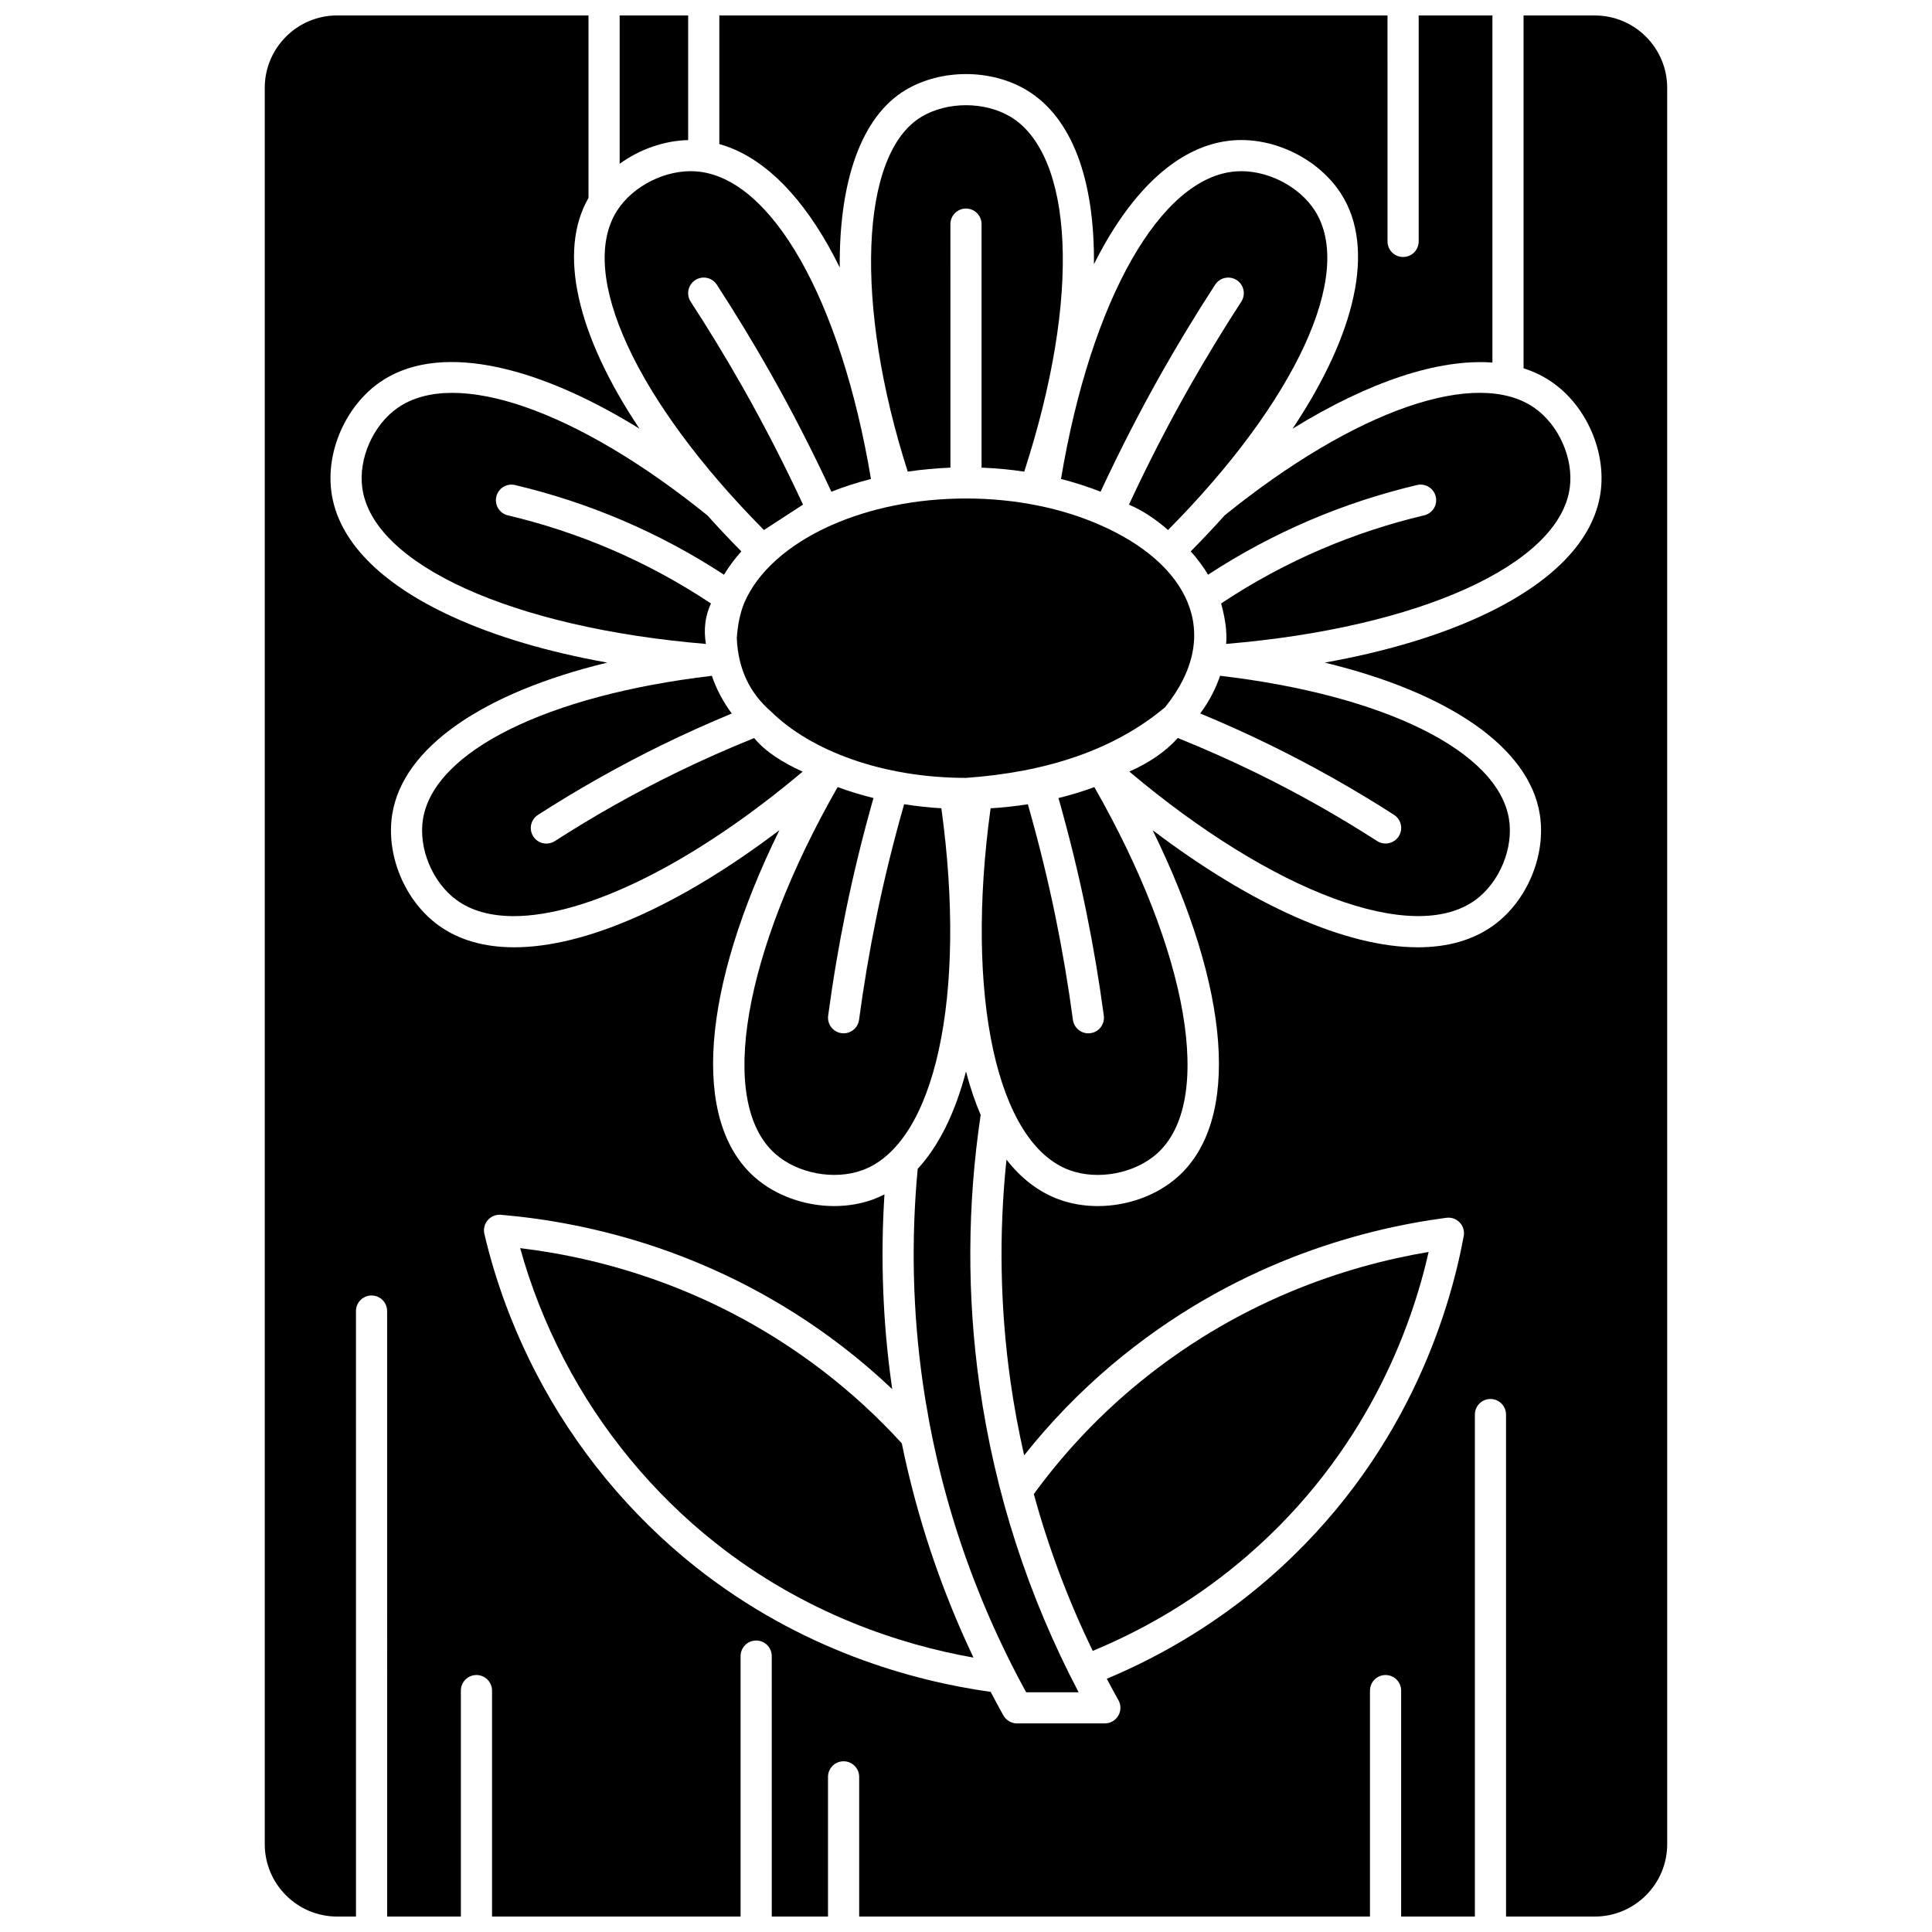 <?xml version="1.0" encoding="UTF-8"?>
<!-- Uploaded to: ICON Repo, www.iconrepo.com, Generator: ICON Repo Mixer Tools -->
<svg width="800px" height="800px" version="1.1" viewBox="144 144 512 512" xmlns="http://www.w3.org/2000/svg">
 <defs>
  <clipPath id="c">
   <path d="m334 148.09h206v109.91h-206z"/>
  </clipPath>
  <clipPath id="b">
   <path d="m214 148.09h372v503.81h-372z"/>
  </clipPath>
  <clipPath id="a">
   <path d="m308 148.09h19v39.906h-19z"/>
  </clipPath>
 </defs>
 <path d="m256.09 361.11c-1.227 7.734 2.516 16.734 8.902 21.402 3.945 2.883 9.09 4.269 15.152 4.273 19.203 0.004 47.641-13.922 76.57-38.297-5.398-2.434-9.887-5.301-12.848-8.895-7.031 2.832-14.023 5.93-20.82 9.258-10.977 5.375-21.75 11.445-32.012 18.051-0.691 0.445-1.465 0.656-2.231 0.656-1.359 0-2.688-0.668-3.477-1.895-1.234-1.918-0.68-4.473 1.238-5.707 10.531-6.777 21.586-13.012 32.852-18.523 6.055-2.965 12.262-5.754 18.512-8.344-2.348-3.168-4.109-6.516-5.269-9.988-43.684 5.137-73.715 20.031-76.57 38.008z"/>
 <path d="m363.43 283.59c-10.695 4.93-18.633 11.965-22.156 20.082-1.16 2.797-1.789 5.977-2.016 9.453 0.348 8.164 3.438 14.551 8.988 19.359 10.699 10.586 29.891 17.664 51.746 17.664 21.254-1.508 39.168-7.328 52.766-18.723 15.82-19.613 5.949-38.16-17.199-48.277-10.004-4.426-22.289-7.043-35.562-7.043-13.277 0-25.559 2.617-35.566 7.039z"/>
 <path d="m411.78 174.94c-6.828-4.078-16.738-4.078-23.562 0-16.398 9.797-17.844 49.875-3.656 94.043 3.691-0.547 7.473-0.898 11.312-1.047l-0.008-64.539c0-2.281 1.848-4.129 4.129-4.129s4.129 1.848 4.129 4.129v64.539c3.84 0.148 7.621 0.5 11.312 1.047 7.418-22.926 10.918-43.969 10.109-61.023-0.773-16.453-5.664-28.18-13.766-33.02z"/>
 <path d="m249.38 252.09c-6.488 4.527-10.43 13.445-9.371 21.207 2.769 20.352 39.922 37.086 91.059 41.352-0.645-3.957-0.148-7.512 1.34-10.723-8.43-5.606-17.391-10.457-26.684-14.426-8.73-3.731-17.855-6.731-27.125-8.922-2.219-0.523-3.594-2.75-3.07-4.969 0.523-2.219 2.746-3.594 4.969-3.066 9.73 2.301 19.309 5.449 28.473 9.363 9.348 3.992 18.375 8.828 26.895 14.398 1.285-2.137 2.82-4.199 4.594-6.18-3.148-3.184-6.137-6.363-8.977-9.531-34.617-27.973-66.828-39.164-82.102-28.504z"/>
 <path d="m459.19 246.59c-5.738 10.121-11.094 20.582-16.004 31.141 3.773 1.633 7.191 3.938 10.352 6.731 33.844-34.16 49.484-67.871 38.977-84.539-4.207-6.672-13.035-11.094-20.988-10.504-19.984 1.473-38.41 34.055-46.352 81.516 3.637 0.926 7.144 2.055 10.492 3.375 5.008-10.777 10.477-21.461 16.332-31.793 4.418-7.789 9.137-15.555 14.031-23.074 1.242-1.91 3.801-2.453 5.715-1.211 1.91 1.242 2.453 3.801 1.207 5.715-4.793 7.383-9.426 15-13.762 22.645z"/>
 <g clip-path="url(#c)">
  <path d="m363.48 209.07c1.051 1.859 2.07 3.805 3.062 5.82-0.207-22.812 5.691-40.012 17.441-47.035 9.434-5.633 22.605-5.633 32.035 0 12.066 7.207 18.094 23.734 17.887 46.156 0.855-1.695 1.723-3.356 2.621-4.941 9.793-17.309 21.688-26.953 34.398-27.887 11.004-0.805 22.75 5.086 28.582 14.336 9.016 14.301 3.871 36.875-12.961 62.09 20.211-12.48 38.645-18.566 52.957-17.527v-91.984h-19.539v59.879c0 2.281-1.848 4.129-4.129 4.129s-4.129-1.848-4.129-4.129l-0.004-59.879h-177.07v34.082c10.613 2.965 20.496 12.129 28.848 26.891z"/>
 </g>
 <path d="m403.89 439.48c-1.504-3.512-2.805-7.363-3.894-11.527-2.863 10.926-7.164 19.695-12.793 25.793-1.77 18.777-1.344 37.723 1.293 56.34 4.102 28.93 13.332 56.633 27.445 82.379h13.906c-13.395-25.492-22.219-52.781-26.246-81.219-3.375-23.781-3.269-47.918 0.289-71.766z"/>
 <path d="m474.74 556.12c31.254-27.121 43.27-60.051 47.867-80.34-21.566 3.621-51.043 12.941-78.633 36.227-9.754 8.23-18.484 17.629-26.004 27.934 3.906 14.273 9.121 28.156 15.617 41.559 15.121-6.269 28.953-14.797 41.152-25.379z"/>
 <path d="m427.43 454.1c7.481 2.742 17.215 0.918 23.145-4.348 15.355-13.637 8.496-53.32-16.566-97.164-3.051 1.129-6.227 2.098-9.5 2.902 2.809 9.887 5.285 19.938 7.332 29.961 1.867 9.133 3.441 18.457 4.68 27.711 0.301 2.262-1.285 4.34-3.547 4.641-0.188 0.023-0.371 0.039-0.551 0.039-2.039 0-3.809-1.508-4.09-3.582-1.215-9.066-2.758-18.203-4.586-27.152-2.051-10.031-4.535-20.086-7.359-29.973-3.227 0.508-6.519 0.867-9.867 1.07-6.84 49.613 1.613 88.812 20.91 95.895z"/>
 <path d="m349.42 449.75c5.93 5.262 15.66 7.09 23.145 4.348 19.297-7.082 27.75-46.281 20.906-95.895-3.348-0.203-6.641-0.562-9.867-1.07-2.824 9.887-5.312 19.941-7.359 29.973-1.828 8.949-3.371 18.086-4.586 27.152-0.277 2.074-2.051 3.582-4.09 3.582-0.184 0-0.367-0.012-0.551-0.039-2.262-0.301-3.848-2.379-3.547-4.641 1.238-9.254 2.812-18.578 4.68-27.711 2.047-10.023 4.523-20.074 7.332-29.961-3.273-0.809-6.449-1.777-9.5-2.902-25.059 43.84-31.918 83.527-16.562 97.164z"/>
 <path d="m356.81 277.73c-4.906-10.559-10.266-21.02-16.004-31.141-4.336-7.644-8.969-15.262-13.77-22.645-1.242-1.91-0.703-4.469 1.207-5.715 1.914-1.246 4.469-0.703 5.715 1.211 4.894 7.523 9.613 15.285 14.031 23.074 5.859 10.332 11.324 21.012 16.332 31.793 3.352-1.32 6.859-2.449 10.492-3.375-7.941-47.461-26.363-80.043-46.352-81.516-7.957-0.586-16.785 3.832-20.988 10.504-10.508 16.664 5.133 50.375 38.977 84.539z"/>
 <g clip-path="url(#b)">
  <path d="m566.65 148.09h-18.891v93.512c2.762 0.879 5.305 2.109 7.594 3.707 9.027 6.301 14.305 18.266 12.828 29.094-1.738 12.754-12.754 24.148-31.859 32.941-11.516 5.301-25.484 9.43-41.254 12.254 33.051 8.004 54.191 22.543 56.996 40.207 1.711 10.793-3.297 22.871-12.184 29.363-5.414 3.957-12.234 5.875-20.129 5.875-18.801 0-43.711-10.887-70.293-31.039 20.602 41.953 23.465 76.957 6.609 91.922-5.613 4.981-13.445 7.695-21.145 7.695-3.547 0-7.066-0.574-10.324-1.773-5.32-1.953-9.961-5.535-13.871-10.531-2.047 19.586-1.695 39.301 1.062 58.766 0.934 6.598 2.152 13.129 3.621 19.594 6.934-8.738 14.715-16.785 23.242-23.984 31.668-26.727 65.691-35.941 88.656-38.969 1.316-0.172 2.625 0.293 3.531 1.25 0.91 0.957 1.309 2.293 1.066 3.59-3.75 20.391-15.457 59.297-51.75 90.789-12.719 11.035-27.113 19.941-42.84 26.535 1.004 1.902 2.023 3.801 3.082 5.68 0.719 1.277 0.703 2.84-0.039 4.106s-2.098 2.043-3.562 2.043h-23.281c-1.492 0-2.871-0.805-3.602-2.109-1.16-2.07-2.281-4.152-3.379-6.246-20.676-2.898-50.328-11.043-78.145-33.074-17.41-13.789-32.035-31.543-42.293-51.352-6.16-11.891-10.777-24.32-13.73-36.949-0.301-1.289 0.031-2.641 0.898-3.641 0.863-1 2.156-1.523 3.473-1.414 23.082 1.961 57.5 9.598 90.414 34.836 4.625 3.547 9.07 7.356 13.312 11.371-0.043-0.301-0.094-0.598-0.137-0.898-2.375-16.762-3.012-33.781-1.934-50.719-0.973 0.492-1.957 0.949-2.981 1.324-3.258 1.195-6.777 1.773-10.324 1.773-7.699 0-15.535-2.715-21.145-7.695-16.855-14.961-13.992-49.969 6.609-91.922-26.582 20.152-51.496 31.039-70.293 31.039-7.898 0-14.715-1.918-20.129-5.875-8.887-6.496-13.898-18.57-12.184-29.363 2.805-17.668 23.945-32.203 56.996-40.207-15.77-2.82-29.742-6.949-41.254-12.254-19.105-8.793-30.121-20.184-31.859-32.941-1.473-10.828 3.801-22.793 12.828-29.094 14.785-10.32 40.004-5.496 68.809 12.293-16.488-24.676-21.746-46.812-13.508-61.152v-48.355h-66.609c-10.578 0-19.184 8.605-19.184 19.184v465.45c0 10.574 8.605 19.18 19.184 19.18h4.992l-0.004-160.46c0-2.281 1.848-4.129 4.129-4.129s4.129 1.848 4.129 4.129l0.004 160.46h19.539v-59.879c0-2.281 1.848-4.129 4.129-4.129s4.129 1.848 4.129 4.129v59.879h65.871v-69.023c0-2.281 1.848-4.129 4.129-4.129s4.129 1.848 4.129 4.129l0.004 69.023h14.906v-37.02c0-2.281 1.848-4.129 4.129-4.129s4.129 1.848 4.129 4.129v37.02h135.37v-59.879c0-2.281 1.848-4.129 4.129-4.129s4.129 1.848 4.129 4.129v59.879h19.539v-133.03c0-2.281 1.848-4.129 4.129-4.129s4.129 1.848 4.129 4.129l0.004 133.03h23.523c10.578 0 19.184-8.605 19.184-19.184l-0.004-465.44c0-10.578-8.602-19.184-19.18-19.184z"/>
 </g>
 <g clip-path="url(#a)">
  <path d="m326.37 148.09h-18.152v39.312c5.258-3.816 11.734-6.125 18.152-6.277z"/>
 </g>
 <path d="m362.12 507.33c-28.668-21.984-58.559-29.938-80.27-32.562 2.773 10.02 6.656 19.875 11.578 29.375 9.723 18.777 23.586 35.605 40.086 48.676 23.922 18.945 49.305 27.062 68.469 30.465-8.625-18.16-14.977-37.168-19.004-56.797-6.356-6.961-13.363-13.406-20.859-19.156z"/>
 <path d="m560 273.29c1.059-7.758-2.883-16.68-9.371-21.207-15.27-10.66-47.48 0.527-82.094 28.504-2.836 3.168-5.824 6.344-8.977 9.531 1.773 1.98 3.309 4.047 4.594 6.18 8.52-5.57 17.547-10.406 26.895-14.398 9.164-3.914 18.742-7.066 28.473-9.363 2.215-0.523 4.445 0.848 4.969 3.066 0.527 2.219-0.848 4.445-3.07 4.969-9.27 2.191-18.395 5.195-27.125 8.922-9.297 3.969-18.254 8.82-26.684 14.426 1.051 3.832 1.605 7.453 1.336 10.723 51.133-4.266 88.281-21 91.055-41.352z"/>
 <path d="m535 382.5c6.387-4.668 10.129-13.668 8.902-21.402-2.856-17.977-32.887-32.871-76.566-38.012-1.164 3.473-2.922 6.824-5.269 9.988 6.25 2.59 12.457 5.379 18.512 8.344 11.266 5.516 22.32 11.746 32.852 18.523 1.918 1.234 2.473 3.789 1.238 5.707-0.789 1.227-2.117 1.895-3.477 1.895-0.766 0-1.539-0.211-2.231-0.656-10.262-6.606-21.031-12.68-32.012-18.051-6.797-3.324-13.789-6.422-20.82-9.258-3.293 3.668-7.637 6.59-12.848 8.895 38.062 32.07 75.277 46.043 91.719 34.027z"/>
</svg>
